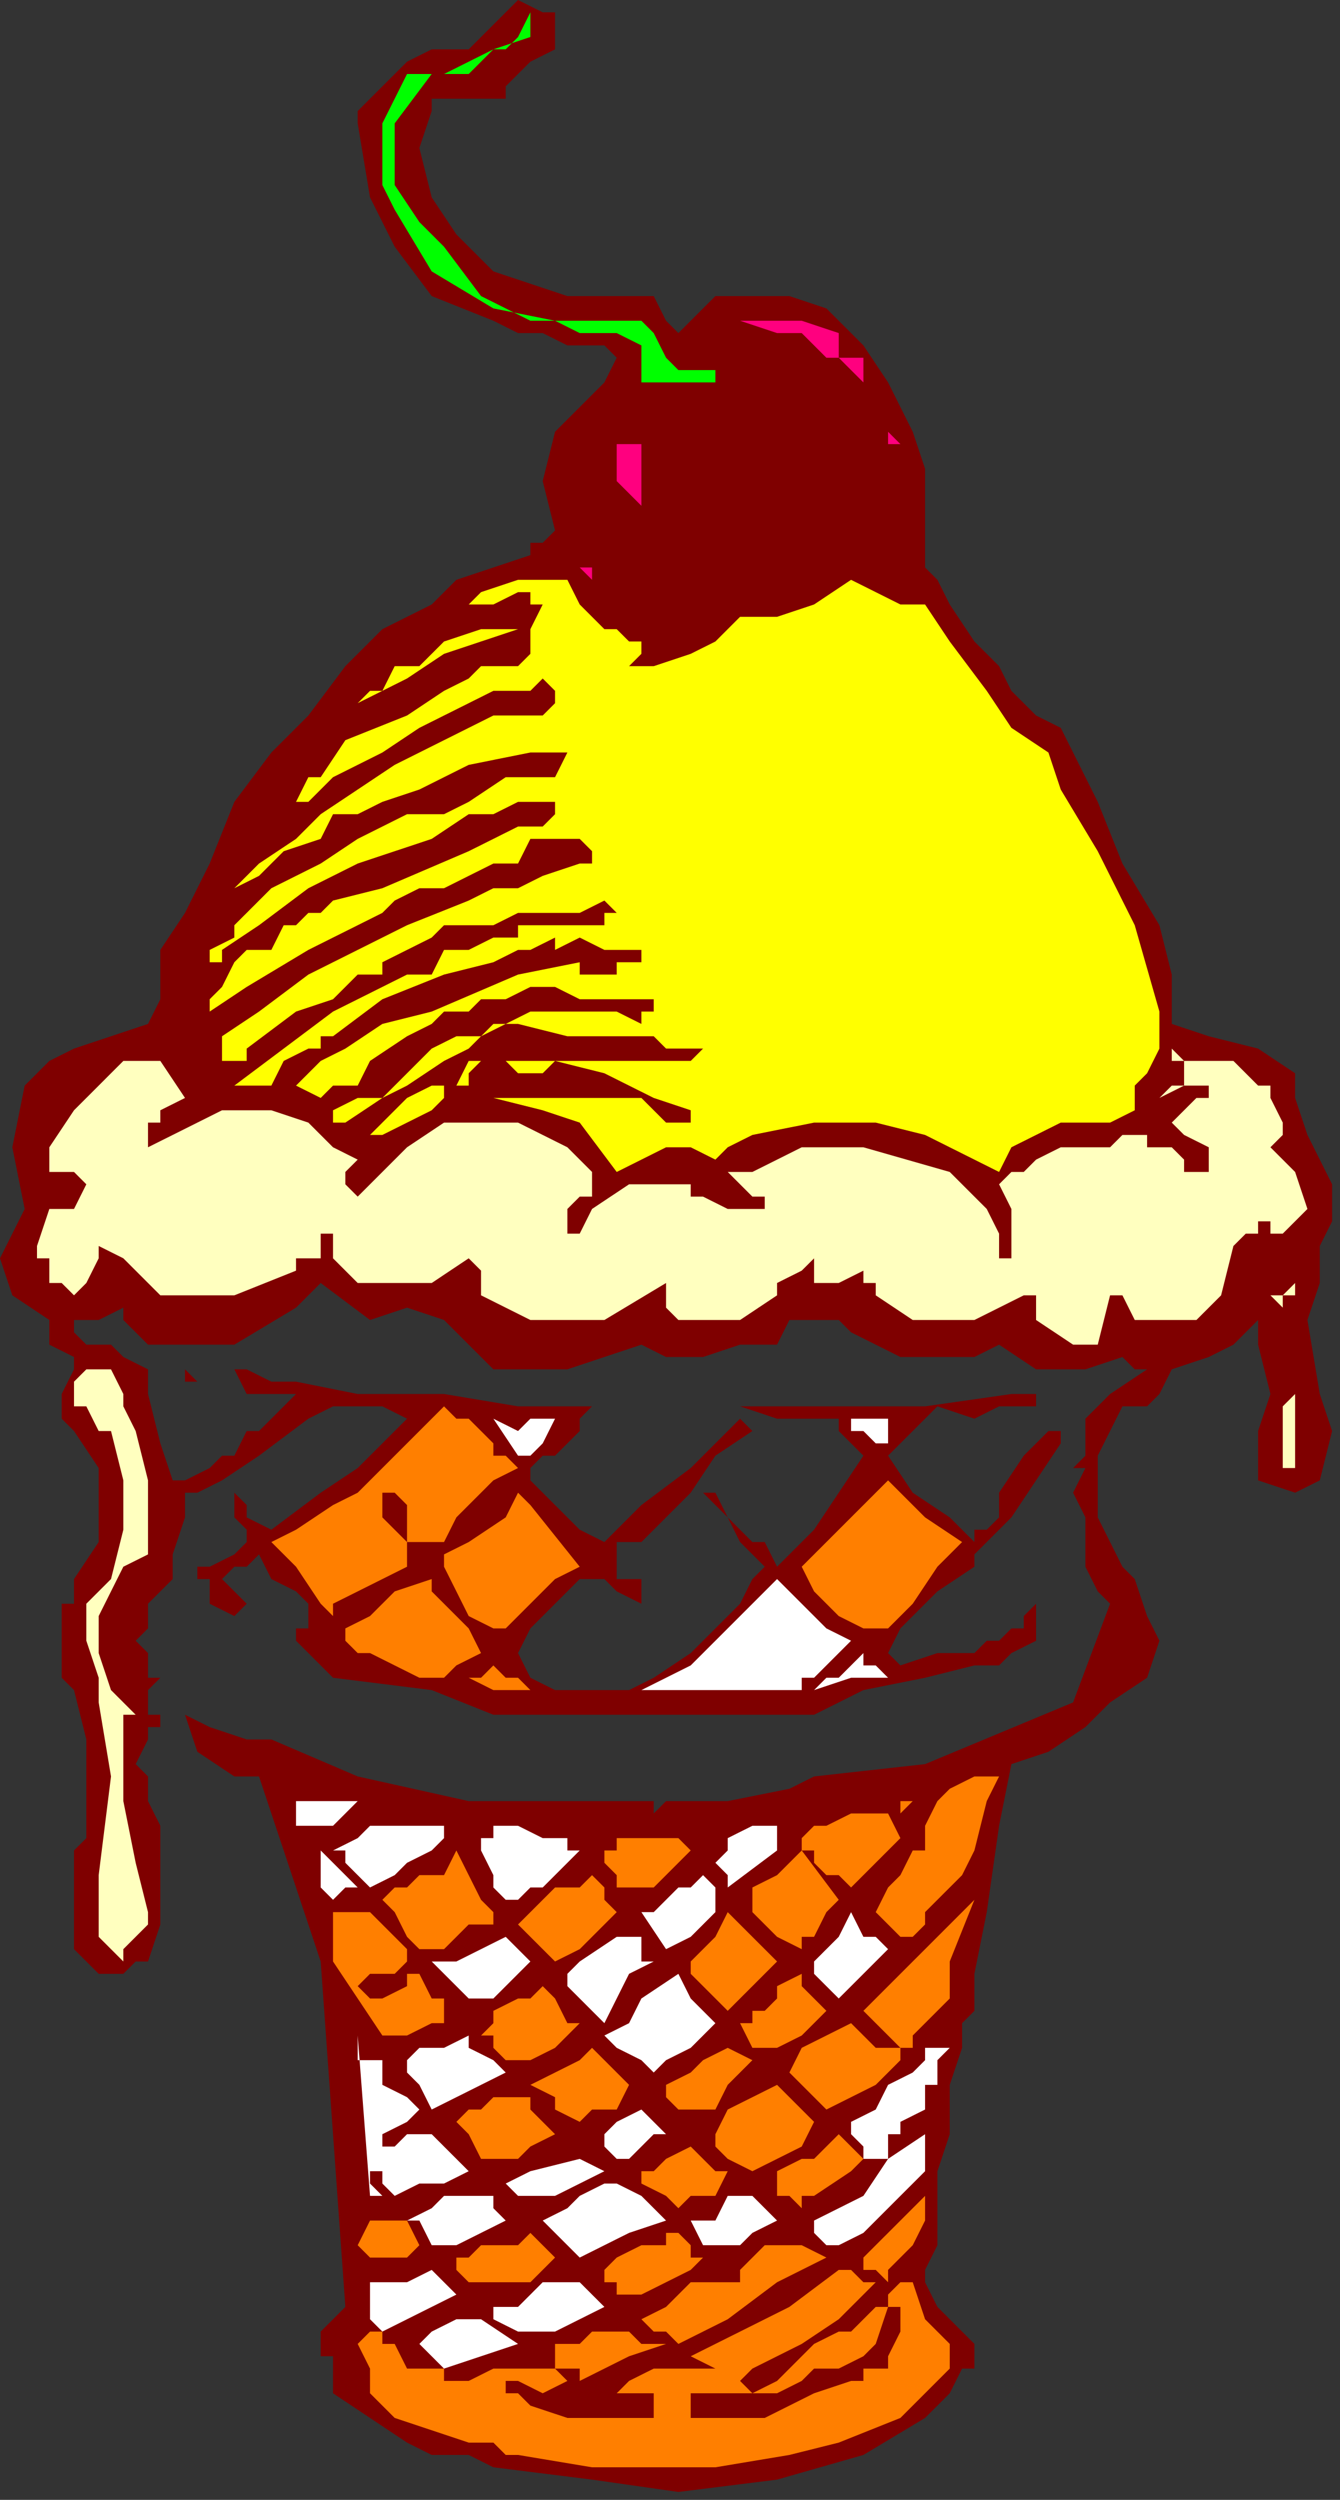 <?xml version="1.0" encoding="UTF-8" standalone="no"?>
<svg
   xmlns:dc="http://purl.org/dc/elements/1.1/"
   xmlns:cc="http://creativecommons.org/ns#"
   xmlns:rdf="http://www.w3.org/1999/02/22-rdf-syntax-ns#"
   xmlns:svg="http://www.w3.org/2000/svg"
   xmlns="http://www.w3.org/2000/svg"
   xmlns:sodipodi="http://sodipodi.sourceforge.net/DTD/sodipodi-0.dtd"
   xmlns:inkscape="http://www.inkscape.org/namespaces/inkscape"
   version="1.0"
   width="28.787mm"
   height="53.679mm"
   id="svg149"
   sodipodi:docname="OBSSG108.WMF">
  <rect width="100%" height="100%" fill="#333333" stroke="none"/>
  <sodipodi:namedview
     pagecolor="#ffffff"
     bordercolor="#666666"
     borderopacity="1"
     objecttolerance="10"
     gridtolerance="10"
     guidetolerance="10"
     inkscape:pageopacity="0"
     inkscape:pageshadow="2"
     inkscape:window-width="640"
     inkscape:window-height="480"
     id="namedview151" />
  <defs
     id="defs3">
    <pattern
       id="WMFhbasepattern"
       patternUnits="userSpaceOnUse"
       width="6"
       height="6"
       x="0"
       y="0" />
  </defs>
  <path
     style="fill:#7f0000;fill-rule:evenodd;fill-opacity:1;stroke:none;"
     d="  M 44.065,1.001   L 45.067,1.001   L 45.067,2.002   L 45.067,3.004   L 45.067,3.004   L 45.067,4.005   L 43.064,5.006   L 42.062,6.007   L 42.062,6.007   L 42.062,6.007   L 42.062,6.007   L 41.061,7.008   L 41.061,8.01   L 41.061,8.01   L 41.061,8.01   L 39.058,8.01   L 37.055,8.01   L 35.052,8.01   L 35.052,8.01   L 35.052,9.011   L 35.052,9.011   L 35.052,9.011   L 35.052,9.011   L 34.05,12.014   L 35.052,16.019   L 37.055,19.023   L 40.059,22.026   L 43.064,23.027   L 43.064,23.027   L 46.068,24.029   L 49.073,24.029   L 53.079,24.029   L 53.079,24.029   L 54.08,26.031   L 54.08,26.031   L 55.081,27.032   L 55.081,27.032   L 58.086,24.029   L 61.09,24.029   L 64.095,24.029   L 67.099,25.03   L 67.099,25.03   L 70.104,28.033   L 72.107,31.037   L 74.11,35.042   L 75.111,38.045   L 75.111,42.05   L 75.111,42.05   L 75.111,45.053   L 75.111,46.055   L 76.113,47.056   L 76.113,47.056   L 77.114,49.058   L 79.117,52.062   L 81.12,54.064   L 81.12,54.064   L 82.121,56.067   L 84.124,58.069   L 86.127,59.07   L 86.127,59.07   L 87.129,61.072   L 89.132,65.077   L 91.135,70.083   L 94.139,75.089   L 95.141,79.094   L 95.141,79.094   L 95.141,81.096   L 95.141,82.097   L 95.141,83.099   L 95.141,83.099   L 98.145,84.1   L 102.151,85.101   L 105.156,87.103   L 105.156,87.103   L 105.156,89.106   L 106.157,92.109   L 107.159,94.112   L 107.159,94.112   L 108.16,96.114   L 108.16,97.115   L 108.16,99.118   L 108.16,99.118   L 107.159,101.12   L 107.159,102.121   L 107.159,104.124   L 107.159,104.124   L 106.157,107.127   L 107.159,113.134   L 108.16,116.138   L 108.16,116.138   L 107.159,120.143   L 105.156,121.144   L 102.151,120.143   L 102.151,120.143   L 102.151,116.138   L 103.153,113.134   L 102.151,109.129   L 102.151,109.129   L 102.151,108.128   L 102.151,108.128   L 102.151,107.127   L 102.151,107.127   L 100.148,109.129   L 98.145,110.131   L 95.141,111.132   L 95.141,111.132   L 94.139,113.134   L 93.138,114.135   L 91.135,114.135   L 91.135,114.135   L 89.132,118.14   L 89.132,123.146   L 91.135,127.151   L 91.135,127.151   L 92.136,128.152   L 93.138,131.156   L 94.139,133.158   L 94.139,133.158   L 93.138,136.162   L 90.133,138.164   L 88.13,140.166   L 85.126,142.169   L 82.121,143.17   L 82.121,143.17   L 81.12,148.176   L 80.119,155.184   L 79.117,160.19   L 79.117,160.19   L 79.117,161.191   L 79.117,163.194   L 78.116,164.195   L 78.116,164.195   L 78.116,166.197   L 77.114,169.201   L 77.114,171.203   L 77.114,171.203   L 77.114,171.203   L 77.114,171.203   L 77.114,172.204   L 77.114,173.206   L 77.114,173.206   L 77.114,173.206   L 76.113,176.209   L 76.113,179.213   L 76.113,182.216   L 76.113,182.216   L 75.111,184.219   L 75.111,185.22   L 76.113,187.222   L 76.113,187.222   L 77.114,188.223   L 79.117,190.226   L 79.117,192.228   L 79.117,192.228   L 78.116,192.228   L 77.114,194.231   L 77.114,194.231   L 77.114,194.231   L 75.111,196.233   L 70.104,199.236   L 63.093,201.239   L 63.093,201.239   L 55.081,202.24   L 48.071,201.239   L 40.059,200.238   L 40.059,200.238   L 38.056,199.236   L 35.052,199.236   L 33.049,198.235   L 33.049,198.235   L 30.044,196.233   L 27.04,194.231   L 27.04,191.227   L 27.04,191.227   L 26.039,191.227   L 26.039,190.226   L 26.039,190.226   L 26.039,190.226   L 26.039,189.225   L 27.04,188.223   L 28.041,187.222   L 28.041,187.222   L 27.04,173.206   L 26.039,159.189   L 21.031,144.171   L 21.031,144.171   L 19.028,144.171   L 16.024,142.169   L 15.022,139.165   L 15.022,139.165   L 17.025,140.166   L 20.03,141.168   L 22.033,141.168   L 22.033,141.168   L 29.043,144.171   L 38.056,146.173   L 47.07,146.173   L 47.07,146.173   L 48.071,146.173   L 51.076,146.173   L 53.079,146.173   L 53.079,146.173   L 53.079,147.175   L 54.08,146.173   L 56.083,146.173   L 56.083,146.173   L 56.083,146.173   L 59.087,146.173   L 64.095,145.172   L 66.098,144.171   L 66.098,144.171   L 75.111,143.17   L 87.129,138.164   L 90.133,130.154   L 90.133,130.154   L 89.132,129.153   L 88.13,127.151   L 88.13,125.149   L 88.13,125.149   L 88.13,123.146   L 87.129,121.144   L 88.13,119.141   L 88.13,119.141   L 87.129,119.141   L 87.129,119.141   L 88.13,118.14   L 88.13,118.14   L 88.13,115.137   L 90.133,113.134   L 93.138,111.132   L 93.138,111.132   L 93.138,111.132   L 92.136,111.132   L 91.135,110.131   L 91.135,110.131   L 88.13,111.132   L 84.124,111.132   L 81.12,109.129   L 81.12,109.129   L 79.117,110.131   L 75.111,110.131   L 73.108,110.131   L 73.108,110.131   L 71.105,109.129   L 69.102,108.128   L 68.101,107.127   L 68.101,107.127   L 66.098,107.127   L 65.096,107.127   L 64.095,107.127   L 64.095,107.127   L 63.093,109.129   L 61.09,109.129   L 60.089,109.129   L 60.089,109.129   L 57.084,110.131   L 54.08,110.131   L 52.077,109.129   L 52.077,109.129   L 46.068,111.132   L 40.059,111.132   L 36.053,107.127   L 36.053,107.127   L 33.049,106.126   L 30.044,107.127   L 26.039,104.124   L 26.039,104.124   L 24.036,106.126   L 19.028,109.129   L 13.019,109.129   L 13.019,109.129   L 12.018,109.129   L 10.015,107.127   L 10.015,106.126   L 10.015,106.126   L 8.012,107.127   L 7.01,107.127   L 6.009,107.127   L 6.009,107.127   L 6.009,108.128   L 7.01,109.129   L 8.012,109.129   L 8.012,109.129   L 9.013,109.129   L 10.015,110.131   L 12.018,111.132   L 12.018,111.132   L 12.018,113.134   L 13.019,117.139   L 14.021,120.143   L 14.021,120.143   L 15.022,120.143   L 15.022,120.143   L 17.025,119.141   L 17.025,119.141   L 18.027,118.14   L 19.028,118.14   L 20.03,116.138   L 20.03,116.138   L 21.031,116.138   L 23.034,114.135   L 24.036,113.134   L 24.036,113.134   L 22.033,113.134   L 20.03,113.134   L 19.028,111.132   L 19.028,111.132   L 20.03,111.132   L 22.033,112.133   L 24.036,112.133   L 24.036,112.133   L 29.043,113.134   L 36.053,113.134   L 42.062,114.135   L 42.062,114.135   L 44.065,114.135   L 46.068,114.135   L 48.071,114.135   L 48.071,114.135   L 47.07,115.137   L 47.07,116.138   L 46.068,117.139   L 46.068,117.139   L 45.067,118.14   L 44.065,118.14   L 43.064,119.141   L 43.064,119.141   L 43.064,120.143   L 45.067,122.145   L 47.07,124.147   L 49.073,125.149   L 49.073,125.149   L 52.077,122.145   L 56.083,119.141   L 60.089,115.137   L 60.089,115.137   L 61.09,116.138   L 58.086,118.14   L 56.083,121.144   L 54.08,123.146   L 54.08,123.146   L 52.077,125.149   L 50.074,125.149   L 50.074,127.151   L 50.074,127.151   L 50.074,128.152   L 52.077,128.152   L 52.077,130.154   L 52.077,130.154   L 50.074,129.153   L 49.073,128.152   L 47.07,128.152   L 47.07,128.152   L 45.067,130.154   L 43.064,132.157   L 42.062,134.159   L 42.062,134.159   L 43.064,136.162   L 45.067,137.163   L 47.07,137.163   L 47.07,137.163   L 49.073,137.163   L 51.076,137.163   L 53.079,136.162   L 56.083,134.159   L 58.086,132.157   L 60.089,130.154   L 61.09,128.152   L 62.092,127.151   L 62.092,127.151   L 60.089,125.149   L 59.087,123.146   L 57.084,121.144   L 57.084,121.144   L 57.084,121.144   L 58.086,121.144   L 59.087,123.146   L 59.087,123.146   L 59.087,123.146   L 61.09,125.149   L 62.092,125.149   L 63.093,127.151   L 63.093,127.151   L 66.098,124.147   L 68.101,121.144   L 70.104,118.14   L 70.104,118.14   L 70.104,118.14   L 68.101,116.138   L 68.101,115.137   L 68.101,115.137   L 65.096,115.137   L 63.093,115.137   L 60.089,114.135   L 60.089,114.135   L 65.096,114.135   L 75.111,114.135   L 82.121,113.134   L 82.121,113.134   L 82.121,113.134   L 83.123,113.134   L 84.124,113.134   L 84.124,113.134   L 84.124,113.134   L 84.124,114.135   L 84.124,114.135   L 84.124,114.135   L 81.12,114.135   L 79.117,115.137   L 76.113,114.135   L 76.113,114.135   L 74.11,116.138   L 73.108,117.139   L 72.107,118.14   L 72.107,118.14   L 74.11,121.144   L 77.114,123.146   L 79.117,125.149   L 79.117,125.149   L 79.117,124.147   L 80.119,124.147   L 81.12,123.146   L 81.12,123.146   L 81.12,121.144   L 83.123,118.14   L 85.126,116.138   L 85.126,116.138   L 86.127,116.138   L 86.127,117.139   L 86.127,117.139   L 86.127,117.139   L 84.124,120.143   L 82.121,123.146   L 80.119,125.149   L 80.119,125.149   L 79.117,126.15   L 79.117,127.151   L 79.117,127.151   L 79.117,127.151   L 76.113,129.153   L 73.108,132.157   L 72.107,134.159   L 72.107,134.159   L 73.108,135.16   L 76.113,134.159   L 79.117,134.159   L 79.117,134.159   L 80.119,133.158   L 81.12,133.158   L 82.121,132.157   L 82.121,132.157   L 83.123,132.157   L 83.123,131.156   L 84.124,130.154   L 84.124,130.154   L 84.124,130.154   L 84.124,132.157   L 84.124,133.158   L 84.124,133.158   L 82.121,134.159   L 81.12,135.16   L 79.117,135.16   L 79.117,135.16   L 75.111,136.162   L 70.104,137.163   L 66.098,139.165   L 66.098,139.165   L 64.095,139.165   L 61.09,139.165   L 59.087,139.165   L 59.087,139.165   L 54.08,139.165   L 45.067,139.165   L 40.059,139.165   L 40.059,139.165   L 35.052,137.163   L 27.04,136.162   L 24.036,133.158   L 24.036,133.158   L 24.036,132.157   L 25.037,132.157   L 25.037,130.154   L 25.037,130.154   L 24.036,129.153   L 22.033,128.152   L 21.031,126.15   L 21.031,126.15   L 20.03,127.151   L 19.028,127.151   L 18.027,128.152   L 18.027,128.152   L 19.028,129.153   L 20.03,130.154   L 20.03,130.154   L 20.03,130.154   L 19.028,131.156   L 19.028,131.156   L 17.025,130.154   L 17.025,130.154   L 17.025,130.154   L 17.025,129.153   L 17.025,128.152   L 16.024,128.152   L 16.024,128.152   L 16.024,127.151   L 17.025,127.151   L 17.025,126.15   L 17.025,126.15   L 17.025,126.15   L 17.025,127.151   L 17.025,127.151   L 17.025,127.151   L 19.028,126.15   L 20.03,125.149   L 20.03,124.147   L 20.03,124.147   L 19.028,123.146   L 19.028,121.144   L 19.028,120.143   L 19.028,120.143   L 19.028,120.143   L 19.028,121.144   L 19.028,121.144   L 19.028,121.144   L 19.028,121.144   L 20.03,122.145   L 20.03,123.146   L 22.033,124.147   L 22.033,124.147   L 26.039,121.144   L 29.043,119.141   L 33.049,115.137   L 33.049,115.137   L 31.046,114.135   L 29.043,114.135   L 27.04,114.135   L 27.04,114.135   L 25.037,115.137   L 21.031,118.14   L 18.027,120.143   L 16.024,121.144   L 16.024,121.144   L 15.022,121.144   L 15.022,123.146   L 14.021,126.15   L 14.021,128.152   L 14.021,128.152   L 13.019,129.153   L 12.018,130.154   L 12.018,130.154   L 12.018,130.154   L 12.018,132.157   L 11.016,133.158   L 12.018,134.159   L 12.018,134.159   L 12.018,136.162   L 13.019,136.162   L 12.018,137.163   L 12.018,137.163   L 12.018,138.164   L 12.018,139.165   L 13.019,139.165   L 13.019,139.165   L 13.019,140.166   L 12.018,140.166   L 12.018,141.168   L 11.016,143.17   L 11.016,143.17   L 12.018,144.171   L 12.018,146.173   L 13.019,148.176   L 13.019,148.176   L 13.019,152.181   L 13.019,156.185   L 12.018,159.189   L 12.018,159.189   L 11.016,159.189   L 10.015,160.19   L 9.013,160.19   L 9.013,160.19   L 8.012,160.19   L 7.01,159.189   L 7.01,159.189   L 7.01,159.189   L 6.009,158.188   L 6.009,157.187   L 6.009,155.184   L 6.009,155.184   L 6.009,155.184   L 6.009,154.183   L 6.009,153.182   L 6.009,153.182   L 6.009,152.181   L 6.009,150.178   L 7.01,149.177   L 7.01,149.177   L 7.01,145.172   L 7.01,141.168   L 6.009,137.163   L 6.009,137.163   L 5.007,136.162   L 5.007,134.159   L 5.007,132.157   L 5.007,132.157   L 5.007,132.157   L 5.007,130.154   L 6.009,130.154   L 6.009,130.154   L 6.009,128.152   L 8.012,125.149   L 8.012,123.146   L 8.012,123.146   L 8.012,121.144   L 8.012,119.141   L 6.009,116.138   L 6.009,116.138   L 5.007,115.137   L 5.007,113.134   L 6.009,111.132   L 6.009,111.132   L 6.009,110.131   L 4.006,109.129   L 4.006,107.127   L 4.006,107.127   L 1.001,105.125   L 0,102.121   L 2.003,98.116   L 2.003,98.116   L 1.001,93.11   L 2.003,88.105   L 4.006,86.102   L 4.006,86.102   L 6.009,85.101   L 9.013,84.1   L 12.018,83.099   L 12.018,83.099   L 13.019,81.096   L 13.019,79.094   L 13.019,77.091   L 13.019,77.091   L 15.022,74.088   L 17.025,70.083   L 19.028,65.077   L 22.033,61.072   L 25.037,58.069   L 28.041,54.064   L 31.046,51.061   L 35.052,49.058   L 35.052,49.058   L 37.055,47.056   L 40.059,46.055   L 43.064,45.053   L 43.064,45.053   L 43.064,44.052   L 43.064,44.052   L 44.065,44.052   L 45.067,43.051   L 45.067,43.051   L 44.065,39.046   L 45.067,35.042   L 49.073,31.037   L 49.073,31.037   L 49.073,32.038   L 49.073,31.037   L 50.074,31.037   L 50.074,31.037   L 49.073,31.037   L 50.074,29.034   L 50.074,29.034   L 50.074,29.034   L 49.073,28.033   L 47.07,28.033   L 46.068,28.033   L 46.068,28.033   L 44.065,27.032   L 42.062,27.032   L 40.059,26.031   L 40.059,26.031   L 35.052,24.029   L 32.047,20.024   L 30.044,16.019   L 29.043,10.012   L 29.043,10.012   L 29.043,9.011   L 30.044,8.01   L 31.046,7.008   L 31.046,7.008   L 33.049,5.006   L 35.052,4.005   L 38.056,4.005   L 38.056,4.005   L 40.059,2.002   L 42.062,0   L 44.065,1.001  z "
     id="path5" />
  <path
     style="fill:#00ff00;fill-rule:evenodd;fill-opacity:1;stroke:none;"
     d="  M 43.064,3.004   L 40.059,4.005   L 38.056,6.007   L 35.052,6.007   L 35.052,6.007   L 32.047,10.012   L 32.047,15.018   L 34.05,18.021   L 34.05,18.021   L 35.052,19.023   L 36.053,20.024   L 36.053,20.024   L 36.053,20.024   L 39.058,24.029   L 43.064,26.031   L 48.071,26.031   L 48.071,26.031   L 49.073,26.031   L 50.074,26.031   L 52.077,26.031   L 52.077,26.031   L 53.079,27.032   L 54.08,29.034   L 55.081,30.036   L 55.081,30.036   L 56.083,30.036   L 56.083,30.036   L 58.086,30.036   L 58.086,30.036   L 58.086,31.037   L 58.086,31.037   L 59.087,31.037   L 59.087,31.037   L 58.086,31.037   L 58.086,31.037   L 57.084,31.037   L 57.084,31.037   L 56.083,31.037   L 53.079,31.037   L 52.077,31.037   L 52.077,31.037   L 52.077,28.033   L 50.074,27.032   L 47.07,27.032   L 45.067,26.031   L 45.067,26.031   L 40.059,25.03   L 35.052,22.026   L 32.047,17.02   L 32.047,17.02   L 31.046,15.018   L 31.046,12.014   L 31.046,10.012   L 31.046,10.012   L 32.047,8.01   L 33.049,6.007   L 35.052,6.007   L 35.052,6.007   L 36.053,6.007   L 38.056,5.006   L 40.059,4.005   L 40.059,4.005   L 41.061,4.005   L 42.062,3.004   L 43.064,1.001   L 43.064,1.001   L 43.064,3.004  z "
     id="path7" />
  <path
     style="fill:#ff007f;fill-rule:evenodd;fill-opacity:1;stroke:none;"
     d="  M 68.101,27.032   L 68.101,29.034   L 70.104,29.034   L 70.104,31.037   L 70.104,31.037   L 69.102,30.036   L 68.101,29.034   L 67.099,29.034   L 67.099,29.034   L 65.096,27.032   L 63.093,27.032   L 60.089,26.031   L 60.089,26.031   L 61.09,26.031   L 63.093,26.031   L 65.096,26.031   L 65.096,26.031   L 68.101,27.032  z "
     id="path9" />
  <path
     style="fill:#ff007f;fill-rule:evenodd;fill-opacity:1;stroke:none;"
     d="  M 73.108,36.043   L 72.107,36.043   L 72.107,35.042   L 72.107,33.039   L 72.107,33.039   L 72.107,35.042   L 72.107,35.042   L 73.108,36.043  z "
     id="path11" />
  <path
     style="fill:#ff007f;fill-rule:evenodd;fill-opacity:1;stroke:none;"
     d="  M 52.077,40.048   L 52.077,41.049   L 52.077,42.05   L 52.077,42.05   L 52.077,42.05   L 52.077,41.049   L 51.076,40.048   L 51.076,40.048   L 51.076,40.048   L 50.074,39.046   L 50.074,38.045   L 50.074,36.043   L 50.074,36.043   L 52.077,36.043   L 52.077,38.045   L 52.077,40.048  z "
     id="path13" />
  <path
     style="fill:#ff007f;fill-rule:evenodd;fill-opacity:1;stroke:none;"
     d="  M 48.071,45.053   L 48.071,45.053   L 47.07,45.053   L 47.07,45.053   L 47.07,45.053   L 47.07,45.053   L 47.07,45.053   L 47.07,45.053   L 48.071,45.053  z "
     id="path15" />
  <path
     style="fill:#ff007f;fill-rule:evenodd;fill-opacity:1;stroke:none;"
     d="  M 48.071,47.056   L 47.07,46.055   L 48.071,46.055   L 48.071,47.056  z "
     id="path17" />
  <path
     style="fill:#ffff00;fill-rule:evenodd;fill-opacity:1;stroke:none;"
     d="  M 49.073,51.061   L 50.074,51.061   L 51.076,52.062   L 53.079,52.062   L 53.079,52.062   L 52.077,52.062   L 52.077,53.063   L 51.076,54.064   L 51.076,54.064   L 53.079,54.064   L 56.083,53.063   L 58.086,52.062   L 60.089,50.059   L 60.089,50.059   L 63.093,50.059   L 66.098,49.058   L 69.102,47.056   L 73.108,49.058   L 73.108,49.058   L 73.108,49.058   L 74.11,49.058   L 75.111,49.058   L 75.111,49.058   L 77.114,52.062   L 80.119,56.067   L 82.121,59.07   L 85.126,61.072   L 85.126,61.072   L 86.127,64.076   L 89.132,69.082   L 92.136,75.089   L 94.139,82.097   L 94.139,82.097   L 94.139,85.101   L 93.138,87.103   L 92.136,88.105   L 92.136,88.105   L 92.136,90.107   L 90.133,91.108   L 89.132,91.108   L 89.132,91.108   L 86.127,91.108   L 82.121,93.11   L 81.12,95.113   L 81.12,95.113   L 75.111,92.109   L 71.105,91.108   L 66.098,91.108   L 61.09,92.109   L 61.09,92.109   L 59.087,93.11   L 58.086,94.112   L 56.083,93.11   L 56.083,93.11   L 54.08,93.11   L 52.077,94.112   L 50.074,95.113   L 50.074,95.113   L 47.07,91.108   L 44.065,90.107   L 40.059,89.106   L 40.059,89.106   L 42.062,89.106   L 44.065,89.106   L 46.068,89.106   L 46.068,89.106   L 48.071,89.106   L 50.074,89.106   L 52.077,89.106   L 52.077,89.106   L 53.079,90.107   L 54.08,91.108   L 56.083,91.108   L 56.083,91.108   L 56.083,91.108   L 56.083,91.108   L 56.083,90.107   L 56.083,90.107   L 53.079,89.106   L 49.073,87.103   L 45.067,86.102   L 45.067,86.102   L 44.065,87.103   L 43.064,87.103   L 42.062,87.103   L 42.062,87.103   L 41.061,86.102   L 40.059,86.102   L 40.059,86.102   L 39.058,86.102   L 39.058,86.102   L 38.056,87.103   L 38.056,88.105   L 38.056,88.105   L 38.056,88.105   L 37.055,88.105   L 36.053,88.105   L 36.053,89.106   L 36.053,89.106   L 35.052,90.107   L 33.049,91.108   L 31.046,92.109   L 31.046,92.109   L 30.044,92.109   L 31.046,91.108   L 33.049,89.106   L 35.052,88.105   L 35.052,88.105   L 36.053,88.105   L 37.055,88.105   L 38.056,86.102   L 38.056,86.102   L 39.058,86.102   L 39.058,86.102   L 40.059,86.102   L 40.059,86.102   L 40.059,86.102   L 41.061,86.102   L 42.062,86.102   L 42.062,86.102   L 44.065,86.102   L 47.07,86.102   L 49.073,86.102   L 49.073,86.102   L 50.074,86.102   L 50.074,86.102   L 50.074,86.102   L 50.074,86.102   L 52.077,86.102   L 53.079,86.102   L 54.08,86.102   L 54.08,86.102   L 55.081,86.102   L 56.083,86.102   L 57.084,85.101   L 57.084,85.101   L 56.083,85.101   L 54.08,85.101   L 53.079,84.1   L 53.079,84.1   L 49.073,84.1   L 46.068,84.1   L 42.062,83.099   L 42.062,83.099   L 40.059,83.099   L 38.056,85.101   L 36.053,86.102   L 36.053,86.102   L 33.049,88.105   L 31.046,89.106   L 28.041,91.108   L 28.041,91.108   L 27.04,91.108   L 27.04,91.108   L 27.04,90.107   L 27.04,90.107   L 29.043,89.106   L 31.046,89.106   L 32.047,88.105   L 32.047,88.105   L 35.052,85.101   L 37.055,84.1   L 39.058,84.1   L 43.064,82.097   L 43.064,82.097   L 43.064,82.097   L 44.065,82.097   L 45.067,82.097   L 47.07,82.097   L 47.07,82.097   L 47.07,82.097   L 47.07,82.097   L 48.071,82.097   L 48.071,82.097   L 49.073,82.097   L 50.074,82.097   L 52.077,83.099   L 52.077,83.099   L 52.077,82.097   L 53.079,82.097   L 53.079,81.096   L 53.079,81.096   L 50.074,81.096   L 47.07,81.096   L 45.067,80.095   L 45.067,80.095   L 43.064,80.095   L 41.061,81.096   L 39.058,81.096   L 39.058,81.096   L 38.056,82.097   L 36.053,82.097   L 35.052,83.099   L 35.052,83.099   L 33.049,84.1   L 30.044,86.102   L 29.043,88.105   L 29.043,88.105   L 27.04,88.105   L 26.039,89.106   L 24.036,88.105   L 24.036,88.105   L 26.039,86.102   L 28.041,85.101   L 31.046,83.099   L 31.046,83.099   L 35.052,82.097   L 42.062,79.094   L 47.07,78.093   L 47.07,78.093   L 47.07,79.094   L 48.071,79.094   L 49.073,79.094   L 49.073,79.094   L 49.073,79.094   L 50.074,79.094   L 50.074,78.093   L 50.074,78.093   L 52.077,78.093   L 52.077,78.093   L 52.077,77.091   L 52.077,77.091   L 52.077,77.091   L 50.074,77.091   L 49.073,77.091   L 47.07,76.09   L 47.07,76.09   L 45.067,77.091   L 45.067,76.09   L 43.064,77.091   L 42.062,77.091   L 40.059,78.093   L 40.059,78.093   L 36.053,79.094   L 31.046,81.096   L 27.04,84.1   L 27.04,84.1   L 26.039,84.1   L 26.039,84.1   L 26.039,84.1   L 26.039,84.1   L 26.039,85.101   L 25.037,85.101   L 25.037,85.101   L 25.037,85.101   L 23.034,86.102   L 22.033,88.105   L 19.028,88.105   L 19.028,88.105   L 23.034,85.101   L 27.04,82.097   L 31.046,80.095   L 31.046,80.095   L 33.049,79.094   L 35.052,79.094   L 36.053,77.091   L 36.053,77.091   L 37.055,77.091   L 38.056,77.091   L 40.059,76.09   L 40.059,76.09   L 41.061,76.09   L 42.062,76.09   L 42.062,75.089   L 42.062,75.089   L 44.065,75.089   L 46.068,75.089   L 48.071,75.089   L 48.071,75.089   L 49.073,75.089   L 49.073,74.088   L 50.074,74.088   L 50.074,74.088   L 49.073,73.087   L 47.07,74.088   L 43.064,74.088   L 42.062,74.088   L 42.062,74.088   L 40.059,75.089   L 38.056,75.089   L 36.053,75.089   L 36.053,75.089   L 35.052,76.09   L 33.049,77.091   L 33.049,77.091   L 33.049,77.091   L 31.046,78.093   L 31.046,79.094   L 29.043,79.094   L 29.043,79.094   L 27.04,81.096   L 24.036,82.097   L 20.03,85.101   L 20.03,85.101   L 20.03,86.102   L 19.028,86.102   L 19.028,86.102   L 19.028,86.102   L 19.028,86.102   L 18.027,86.102   L 18.027,86.102   L 18.027,86.102   L 18.027,84.1   L 21.031,82.097   L 25.037,79.094   L 29.043,77.091   L 33.049,75.089   L 38.056,73.087   L 38.056,73.087   L 38.056,73.087   L 40.059,72.086   L 40.059,72.086   L 40.059,72.086   L 42.062,72.086   L 44.065,71.084   L 47.07,70.083   L 47.07,70.083   L 47.07,70.083   L 48.071,70.083   L 48.071,69.082   L 48.071,69.082   L 47.07,68.081   L 45.067,68.081   L 43.064,68.081   L 43.064,68.081   L 42.062,70.083   L 40.059,70.083   L 38.056,71.084   L 38.056,71.084   L 36.053,72.086   L 35.052,72.086   L 34.05,72.086   L 34.05,72.086   L 32.047,73.087   L 31.046,74.088   L 29.043,75.089   L 29.043,75.089   L 25.037,77.091   L 20.03,80.095   L 17.025,82.097   L 17.025,82.097   L 17.025,81.096   L 18.027,80.095   L 19.028,78.093   L 19.028,78.093   L 20.03,77.091   L 22.033,77.091   L 23.034,75.089   L 23.034,75.089   L 24.036,75.089   L 24.036,75.089   L 25.037,74.088   L 25.037,74.088   L 26.039,74.088   L 26.039,74.088   L 27.04,73.087   L 27.04,73.087   L 31.046,72.086   L 38.056,69.082   L 42.062,67.08   L 42.062,67.08   L 43.064,67.08   L 44.065,67.08   L 45.067,66.078   L 45.067,66.078   L 45.067,65.077   L 43.064,65.077   L 42.062,65.077   L 42.062,65.077   L 40.059,66.078   L 39.058,66.078   L 38.056,66.078   L 38.056,66.078   L 35.052,68.081   L 32.047,69.082   L 29.043,70.083   L 29.043,70.083   L 25.037,72.086   L 21.031,75.089   L 18.027,77.091   L 18.027,77.091   L 18.027,78.093   L 17.025,78.093   L 17.025,78.093   L 17.025,78.093   L 17.025,77.091   L 19.028,76.09   L 19.028,75.089   L 19.028,75.089   L 22.033,72.086   L 26.039,70.083   L 29.043,68.081   L 33.049,66.078   L 33.049,66.078   L 36.053,66.078   L 38.056,65.077   L 41.061,63.075   L 41.061,63.075   L 43.064,63.075   L 45.067,63.075   L 46.068,61.072   L 46.068,61.072   L 43.064,61.072   L 38.056,62.074   L 34.05,64.076   L 31.046,65.077   L 31.046,65.077   L 29.043,66.078   L 27.04,66.078   L 26.039,68.081   L 26.039,68.081   L 23.034,69.082   L 21.031,71.084   L 19.028,72.086   L 19.028,72.086   L 21.031,70.083   L 24.036,68.081   L 26.039,66.078   L 26.039,66.078   L 29.043,64.076   L 32.047,62.074   L 36.053,60.071   L 40.059,58.069   L 43.064,58.069   L 43.064,58.069   L 43.064,58.069   L 44.065,58.069   L 45.067,57.068   L 45.067,57.068   L 45.067,56.067   L 45.067,56.067   L 44.065,55.065   L 44.065,55.065   L 43.064,56.067   L 41.061,56.067   L 40.059,56.067   L 40.059,56.067   L 38.056,57.068   L 36.053,58.069   L 34.05,59.07   L 34.05,59.07   L 31.046,61.072   L 27.04,63.075   L 25.037,65.077   L 25.037,65.077   L 24.036,65.077   L 24.036,65.077   L 23.034,66.078   L 23.034,66.078   L 24.036,65.077   L 25.037,63.075   L 26.039,63.075   L 26.039,63.075   L 28.041,60.071   L 33.049,58.069   L 36.053,56.067   L 36.053,56.067   L 38.056,55.065   L 39.058,54.064   L 40.059,54.064   L 40.059,54.064   L 41.061,54.064   L 42.062,54.064   L 42.062,54.064   L 42.062,54.064   L 42.062,54.064   L 43.064,53.063   L 43.064,52.062   L 43.064,52.062   L 43.064,51.061   L 42.062,51.061   L 39.058,52.062   L 36.053,53.063   L 33.049,55.065   L 31.046,56.067   L 29.043,57.068   L 29.043,57.068   L 29.043,57.068   L 30.044,56.067   L 31.046,56.067   L 32.047,54.064   L 32.047,54.064   L 34.05,54.064   L 36.053,52.062   L 39.058,51.061   L 39.058,51.061   L 41.061,51.061   L 43.064,51.061   L 44.065,49.058   L 44.065,49.058   L 43.064,49.058   L 43.064,48.057   L 42.062,48.057   L 42.062,48.057   L 40.059,49.058   L 39.058,49.058   L 38.056,49.058   L 38.056,49.058   L 39.058,48.057   L 42.062,47.056   L 45.067,47.056   L 45.067,47.056   L 45.067,47.056   L 45.067,47.056   L 46.068,47.056   L 46.068,47.056   L 47.07,49.058   L 48.071,50.059   L 49.073,51.061  z "
     id="path19" />
  <path
     style="fill:#ffffff;fill-rule:evenodd;fill-opacity:1;stroke:none;"
     d="  M 28.041,58.069   L 29.043,58.069   L 29.043,58.069   L 28.041,58.069  z "
     id="path21" />
  <path
     style="fill:#ffffbf;fill-rule:evenodd;fill-opacity:1;stroke:none;"
     d="  M 15.022,89.106   L 15.022,89.106   L 15.022,89.106   L 13.019,90.107   L 13.019,91.108   L 13.019,91.108   L 12.018,91.108   L 12.018,92.109   L 12.018,93.11   L 12.018,93.11   L 14.021,92.109   L 16.024,91.108   L 18.027,90.107   L 18.027,90.107   L 22.033,90.107   L 25.037,91.108   L 27.04,93.11   L 29.043,94.112   L 29.043,94.112   L 28.041,95.113   L 28.041,95.113   L 28.041,96.114   L 28.041,96.114   L 29.043,97.115   L 29.043,97.115   L 30.044,96.114   L 30.044,96.114   L 33.049,93.11   L 36.053,91.108   L 42.062,91.108   L 42.062,91.108   L 44.065,92.109   L 46.068,93.11   L 48.071,95.113   L 48.071,95.113   L 48.071,97.115   L 47.07,97.115   L 47.07,97.115   L 47.07,97.115   L 46.068,98.116   L 46.068,100.119   L 47.07,100.119   L 47.07,100.119   L 48.071,98.116   L 51.076,96.114   L 56.083,96.114   L 56.083,96.114   L 56.083,97.115   L 56.083,97.115   L 57.084,97.115   L 57.084,97.115   L 59.087,98.116   L 61.09,98.116   L 62.092,98.116   L 62.092,98.116   L 62.092,98.116   L 62.092,98.116   L 62.092,97.115   L 62.092,97.115   L 61.09,97.115   L 60.089,96.114   L 59.087,95.113   L 59.087,95.113   L 61.09,95.113   L 63.093,94.112   L 65.096,93.11   L 65.096,93.11   L 70.104,93.11   L 77.114,95.113   L 80.119,98.116   L 80.119,98.116   L 81.12,100.119   L 81.12,100.119   L 81.12,102.121   L 81.12,102.121   L 81.12,102.121   L 82.121,102.121   L 82.121,101.12   L 82.121,101.12   L 82.121,100.119   L 82.121,98.116   L 81.12,96.114   L 81.12,96.114   L 82.121,95.113   L 83.123,95.113   L 84.124,94.112   L 84.124,94.112   L 86.127,93.11   L 87.129,93.11   L 89.132,93.11   L 89.132,93.11   L 89.132,93.11   L 89.132,93.11   L 90.133,93.11   L 90.133,93.11   L 91.135,92.109   L 91.135,92.109   L 93.138,92.109   L 93.138,92.109   L 93.138,93.11   L 95.141,93.11   L 95.141,93.11   L 95.141,93.11   L 96.142,94.112   L 96.142,95.113   L 98.145,95.113   L 98.145,95.113   L 98.145,95.113   L 98.145,93.11   L 98.145,93.11   L 98.145,93.11   L 96.142,92.109   L 95.141,91.108   L 95.141,91.108   L 95.141,91.108   L 96.142,90.107   L 97.144,89.106   L 98.145,89.106   L 98.145,89.106   L 98.145,88.105   L 96.142,88.105   L 94.139,89.106   L 94.139,89.106   L 94.139,89.106   L 94.139,89.106   L 95.141,88.105   L 96.142,88.105   L 96.142,86.102   L 96.142,86.102   L 95.141,86.102   L 95.141,85.101   L 96.142,86.102   L 98.145,86.102   L 100.148,86.102   L 100.148,86.102   L 101.15,87.103   L 102.151,88.105   L 103.153,88.105   L 103.153,88.105   L 103.153,89.106   L 104.154,91.108   L 104.154,92.109   L 104.154,92.109   L 103.153,93.11   L 105.156,95.113   L 106.157,98.116   L 104.154,100.119   L 104.154,100.119   L 103.153,100.119   L 103.153,99.118   L 102.151,99.118   L 102.151,99.118   L 102.151,100.119   L 101.15,100.119   L 100.148,101.12   L 100.148,101.12   L 99.147,105.125   L 97.144,107.127   L 93.138,107.127   L 93.138,107.127   L 92.136,107.127   L 91.135,105.125   L 90.133,105.125   L 90.133,105.125   L 89.132,109.129   L 87.129,109.129   L 84.124,107.127   L 84.124,107.127   L 84.124,106.126   L 84.124,105.125   L 83.123,105.125   L 83.123,105.125   L 79.117,107.127   L 74.11,107.127   L 71.105,105.125   L 71.105,105.125   L 71.105,104.124   L 70.104,104.124   L 70.104,103.122   L 70.104,103.122   L 68.101,104.124   L 68.101,104.124   L 66.098,104.124   L 66.098,104.124   L 66.098,104.124   L 66.098,103.122   L 66.098,102.121   L 66.098,102.121   L 65.096,103.122   L 63.093,104.124   L 63.093,105.125   L 63.093,105.125   L 60.089,107.127   L 57.084,107.127   L 55.081,107.127   L 55.081,107.127   L 55.081,107.127   L 54.08,106.126   L 54.08,106.126   L 54.08,106.126   L 54.08,104.124   L 49.073,107.127   L 43.064,107.127   L 39.058,105.125   L 39.058,105.125   L 38.056,105.125   L 39.058,105.125   L 39.058,104.124   L 39.058,103.122   L 38.056,102.121   L 38.056,102.121   L 35.052,104.124   L 32.047,104.124   L 29.043,104.124   L 29.043,104.124   L 28.041,103.122   L 27.04,102.121   L 27.04,101.12   L 27.04,101.12   L 27.04,100.119   L 26.039,100.119   L 26.039,101.12   L 26.039,102.121   L 26.039,102.121   L 25.037,102.121   L 24.036,102.121   L 24.036,103.122   L 24.036,103.122   L 19.028,105.125   L 13.019,105.125   L 10.015,102.121   L 10.015,102.121   L 8.012,101.12   L 8.012,102.121   L 7.01,104.124   L 6.009,105.125   L 6.009,105.125   L 5.007,104.124   L 4.006,104.124   L 4.006,102.121   L 4.006,102.121   L 3.004,102.121   L 3.004,102.121   L 3.004,101.12   L 3.004,101.12   L 4.006,98.116   L 6.009,98.116   L 7.01,96.114   L 7.01,96.114   L 6.009,95.113   L 5.007,95.113   L 4.006,95.113   L 4.006,95.113   L 4.006,93.11   L 6.009,90.107   L 8.012,88.105   L 8.012,88.105   L 9.013,87.103   L 10.015,86.102   L 12.018,86.102   L 12.018,86.102   L 13.019,86.102   L 15.022,89.106  z "
     id="path23" />
  <path
     style="fill:#ffffbf;fill-rule:evenodd;fill-opacity:1;stroke:none;"
     d="  M 105.156,104.124   L 105.156,105.125   L 104.154,105.125   L 104.154,105.125   L 104.154,105.125   L 104.154,107.127   L 104.154,107.127   L 104.154,106.126   L 103.153,105.125   L 103.153,105.125   L 103.153,105.125   L 104.154,105.125   L 105.156,104.124  z "
     id="path25" />
  <path
     style="fill:#ffffbf;fill-rule:evenodd;fill-opacity:1;stroke:none;"
     d="  M 9.013,111.132   L 10.015,113.134   L 10.015,114.135   L 11.016,116.138   L 11.016,116.138   L 11.016,116.138   L 12.018,120.143   L 12.018,123.146   L 12.018,126.15   L 12.018,126.15   L 10.015,127.151   L 9.013,129.153   L 8.012,131.156   L 8.012,131.156   L 8.012,134.159   L 9.013,137.163   L 11.016,139.165   L 11.016,139.165   L 10.015,139.165   L 10.015,140.166   L 10.015,141.168   L 10.015,141.168   L 10.015,146.173   L 11.016,151.179   L 12.018,155.184   L 12.018,155.184   L 12.018,156.185   L 11.016,157.187   L 11.016,157.187   L 11.016,157.187   L 11.016,157.187   L 11.016,157.187   L 10.015,158.188   L 10.015,159.189   L 9.013,158.188   L 9.013,158.188   L 8.012,157.187   L 8.012,156.185   L 8.012,155.184   L 8.012,155.184   L 8.012,152.181   L 9.013,144.171   L 8.012,138.164   L 8.012,138.164   L 8.012,137.163   L 8.012,137.163   L 8.012,136.162   L 8.012,136.162   L 7.01,133.158   L 7.01,130.154   L 9.013,128.152   L 9.013,128.152   L 10.015,124.147   L 10.015,120.143   L 9.013,116.138   L 9.013,116.138   L 8.012,116.138   L 7.01,114.135   L 6.009,114.135   L 6.009,114.135   L 6.009,113.134   L 6.009,112.133   L 7.01,111.132   L 7.01,111.132   L 9.013,111.132  z "
     id="path27" />
  <path
     style="fill:#7f0000;fill-rule:evenodd;fill-opacity:1;stroke:none;"
     d="  M 17.025,112.133   L 16.024,112.133   L 15.022,112.133   L 15.022,111.132   L 15.022,111.132   L 15.022,111.132   L 16.024,112.133   L 17.025,112.133  z "
     id="path29" />
  <path
     style="fill:#ffffbf;fill-rule:evenodd;fill-opacity:1;stroke:none;"
     d="  M 104.154,119.141   L 104.154,117.139   L 104.154,116.138   L 104.154,114.135   L 104.154,114.135   L 105.156,113.134   L 105.156,113.134   L 105.156,112.133   L 105.156,112.133   L 105.156,115.137   L 105.156,119.141   L 104.154,119.141  z "
     id="path31" />
  <path
     style="fill:#ff7f00;fill-rule:evenodd;fill-opacity:1;stroke:none;"
     d="  M 40.059,117.139   L 40.059,118.14   L 41.061,118.14   L 42.062,119.141   L 42.062,119.141   L 40.059,120.143   L 39.058,121.144   L 38.056,122.145   L 38.056,122.145   L 37.055,123.146   L 36.053,125.149   L 35.052,125.149   L 35.052,125.149   L 33.049,125.149   L 33.049,123.146   L 33.049,122.145   L 33.049,122.145   L 32.047,121.144   L 31.046,121.144   L 31.046,121.144   L 31.046,121.144   L 31.046,123.146   L 33.049,125.149   L 33.049,127.151   L 33.049,127.151   L 31.046,128.152   L 29.043,129.153   L 27.04,130.154   L 27.04,130.154   L 27.04,131.156   L 27.04,131.156   L 27.04,131.156   L 27.04,131.156   L 26.039,130.154   L 24.036,127.151   L 22.033,125.149   L 22.033,125.149   L 24.036,124.147   L 27.04,122.145   L 29.043,121.144   L 29.043,121.144   L 31.046,119.141   L 33.049,117.139   L 36.053,114.135   L 36.053,114.135   L 37.055,115.137   L 38.056,115.137   L 40.059,117.139  z "
     id="path33" />
  <path
     style="fill:#ffffff;fill-rule:evenodd;fill-opacity:1;stroke:none;"
     d="  M 45.067,115.137   L 44.065,117.139   L 43.064,118.14   L 42.062,118.14   L 42.062,118.14   L 40.059,115.137   L 42.062,116.138   L 43.064,115.137   L 45.067,115.137  z "
     id="path35" />
  <path
     style="fill:#ffffff;fill-rule:evenodd;fill-opacity:1;stroke:none;"
     d="  M 72.107,115.137   L 72.107,116.138   L 72.107,117.139   L 71.105,117.139   L 71.105,117.139   L 70.104,116.138   L 69.102,116.138   L 69.102,115.137   L 69.102,115.137   L 70.104,115.137   L 71.105,115.137   L 72.107,115.137  z "
     id="path37" />
  <path
     style="fill:#ff7f00;fill-rule:evenodd;fill-opacity:1;stroke:none;"
     d="  M 78.116,125.149   L 76.113,127.151   L 74.11,130.154   L 72.107,132.157   L 70.104,132.157   L 70.104,132.157   L 68.101,131.156   L 66.098,129.153   L 65.096,127.151   L 65.096,127.151   L 67.099,125.149   L 69.102,123.146   L 72.107,120.143   L 72.107,120.143   L 73.108,121.144   L 75.111,123.146   L 78.116,125.149  z "
     id="path39" />
  <path
     style="fill:#ff7f00;fill-rule:evenodd;fill-opacity:1;stroke:none;"
     d="  M 47.07,127.151   L 45.067,128.152   L 43.064,130.154   L 41.061,132.157   L 41.061,132.157   L 40.059,132.157   L 38.056,131.156   L 37.055,129.153   L 36.053,127.151   L 36.053,127.151   L 36.053,127.151   L 36.053,126.15   L 38.056,125.149   L 38.056,125.149   L 41.061,123.146   L 42.062,121.144   L 43.064,122.145   L 47.07,127.151  z "
     id="path41" />
  <path
     style="fill:#ff7f00;fill-rule:evenodd;fill-opacity:1;stroke:none;"
     d="  M 35.052,129.153   L 36.053,130.154   L 38.056,132.157   L 39.058,134.159   L 39.058,134.159   L 37.055,135.16   L 36.053,136.162   L 34.05,136.162   L 34.05,136.162   L 32.047,135.16   L 30.044,134.159   L 29.043,134.159   L 29.043,134.159   L 28.041,133.158   L 28.041,133.158   L 28.041,132.157   L 28.041,132.157   L 30.044,131.156   L 32.047,129.153   L 35.052,128.152   L 35.052,128.152   L 35.052,128.152   L 35.052,128.152   L 35.052,129.153  z "
     id="path43" />
  <path
     style="fill:#ffffff;fill-rule:evenodd;fill-opacity:1;stroke:none;"
     d="  M 69.102,133.158   L 68.101,134.159   L 66.098,136.162   L 65.096,136.162   L 65.096,136.162   L 65.096,137.163   L 65.096,137.163   L 66.098,137.163   L 66.098,137.163   L 67.099,136.162   L 68.101,136.162   L 70.104,134.159   L 70.104,134.159   L 70.104,135.16   L 71.105,135.16   L 72.107,136.162   L 72.107,136.162   L 69.102,136.162   L 66.098,137.163   L 64.095,137.163   L 64.095,137.163   L 63.093,137.163   L 52.077,137.163   L 56.083,135.16   L 59.087,132.157   L 63.093,128.152   L 63.093,128.152   L 65.096,130.154   L 67.099,132.157   L 69.102,133.158  z "
     id="path45" />
  <path
     style="fill:#ff7f00;fill-rule:evenodd;fill-opacity:1;stroke:none;"
     d="  M 43.064,137.163   L 41.061,137.163   L 40.059,137.163   L 38.056,136.162   L 38.056,136.162   L 38.056,136.162   L 39.058,136.162   L 40.059,135.16   L 40.059,135.16   L 41.061,136.162   L 42.062,136.162   L 43.064,137.163  z "
     id="path47" />
  <path
     style="fill:#ffffff;fill-rule:evenodd;fill-opacity:1;stroke:none;"
     d="  M 29.043,146.173   L 27.04,148.176   L 26.039,148.176   L 24.036,148.176   L 24.036,148.176   L 24.036,147.175   L 24.036,146.173   L 24.036,146.173   L 24.036,146.173   L 26.039,146.173   L 27.04,146.173   L 29.043,146.173  z "
     id="path49" />
  <path
     style="fill:#ff7f00;fill-rule:evenodd;fill-opacity:1;stroke:none;"
     d="  M 81.12,144.171   L 80.119,146.173   L 79.117,150.178   L 78.116,152.181   L 78.116,152.181   L 77.114,153.182   L 77.114,153.182   L 76.113,154.183   L 76.113,154.183   L 75.111,155.184   L 75.111,156.185   L 74.11,157.187   L 74.11,157.187   L 73.108,157.187   L 72.107,156.185   L 71.105,155.184   L 71.105,155.184   L 72.107,153.182   L 73.108,152.181   L 74.11,150.178   L 74.11,150.178   L 75.111,150.178   L 75.111,148.176   L 76.113,146.173   L 77.114,145.172   L 77.114,145.172   L 79.117,144.171   L 79.117,144.171   L 81.12,144.171  z "
     id="path51" />
  <path
     style="fill:#ffffff;fill-rule:evenodd;fill-opacity:1;stroke:none;"
     d="  M 38.056,148.176   L 37.055,148.176   L 36.053,148.176   L 36.053,149.177   L 36.053,149.177   L 35.052,150.178   L 33.049,151.179   L 32.047,152.181   L 32.047,152.181   L 30.044,153.182   L 29.043,152.181   L 28.041,151.179   L 28.041,151.179   L 28.041,150.178   L 27.04,150.178   L 27.04,150.178   L 27.04,150.178   L 29.043,149.177   L 30.044,148.176   L 31.046,148.176   L 31.046,148.176   L 33.049,148.176   L 35.052,148.176   L 38.056,148.176  z "
     id="path53" />
  <path
     style="fill:#ff7f00;fill-rule:evenodd;fill-opacity:1;stroke:none;"
     d="  M 73.108,147.175   L 73.108,147.175   L 73.108,147.175   L 73.108,147.175   L 73.108,147.175   L 73.108,146.173   L 73.108,146.173   L 74.11,146.173   L 74.11,146.173   L 73.108,147.175  z "
     id="path55" />
  <path
     style="fill:#ffffff;fill-rule:evenodd;fill-opacity:1;stroke:none;"
     d="  M 46.068,149.177   L 46.068,150.178   L 47.07,150.178   L 47.07,150.178   L 47.07,150.178   L 45.067,152.181   L 45.067,152.181   L 44.065,153.182   L 44.065,153.182   L 43.064,153.182   L 42.062,154.183   L 41.061,154.183   L 41.061,154.183   L 40.059,153.182   L 40.059,152.181   L 39.058,150.178   L 39.058,150.178   L 39.058,150.178   L 39.058,150.178   L 39.058,149.177   L 39.058,149.177   L 40.059,149.177   L 40.059,148.176   L 40.059,148.176   L 40.059,148.176   L 42.062,148.176   L 44.065,149.177   L 46.068,149.177  z "
     id="path57" />
  <path
     style="fill:#ff7f00;fill-rule:evenodd;fill-opacity:1;stroke:none;"
     d="  M 73.108,149.177   L 72.107,150.178   L 70.104,152.181   L 69.102,153.182   L 69.102,153.182   L 68.101,152.181   L 67.099,152.181   L 66.098,151.179   L 66.098,151.179   L 66.098,150.178   L 65.096,150.178   L 65.096,149.177   L 65.096,149.177   L 66.098,148.176   L 66.098,148.176   L 67.099,148.176   L 67.099,148.176   L 69.102,147.175   L 72.107,147.175   L 73.108,149.177  z "
     id="path59" />
  <path
     style="fill:#ffffff;fill-rule:evenodd;fill-opacity:1;stroke:none;"
     d="  M 58.086,148.176   L 57.084,148.176   L 57.084,148.176   L 58.086,148.176   L 58.086,148.176  z "
     id="path61" />
  <path
     style="fill:#ffffff;fill-rule:evenodd;fill-opacity:1;stroke:none;"
     d="  M 63.093,150.178   L 59.087,153.182   L 59.087,152.181   L 58.086,151.179   L 59.087,150.178   L 59.087,150.178   L 59.087,149.177   L 61.09,148.176   L 63.093,148.176   L 63.093,148.176   L 63.093,148.176   L 63.093,149.177   L 63.093,150.178  z "
     id="path63" />
  <path
     style="fill:#ffffff;fill-rule:evenodd;fill-opacity:1;stroke:none;"
     d="  M 29.043,153.182   L 28.041,153.182   L 27.04,154.183   L 27.04,154.183   L 27.04,154.183   L 26.039,153.182   L 26.039,152.181   L 26.039,150.178   L 26.039,150.178   L 26.039,150.178   L 27.04,151.179   L 28.041,152.181   L 29.043,153.182  z "
     id="path65" />
  <path
     style="fill:#ff7f00;fill-rule:evenodd;fill-opacity:1;stroke:none;"
     d="  M 56.083,150.178   L 55.081,151.179   L 54.08,152.181   L 54.08,152.181   L 54.08,152.181   L 53.079,153.182   L 52.077,153.182   L 51.076,153.182   L 51.076,153.182   L 50.074,153.182   L 50.074,153.182   L 50.074,152.181   L 50.074,152.181   L 50.074,152.181   L 49.073,151.179   L 49.073,150.178   L 49.073,150.178   L 50.074,150.178   L 50.074,149.177   L 52.077,149.177   L 52.077,149.177   L 54.08,149.177   L 55.081,149.177   L 56.083,150.178  z "
     id="path67" />
  <path
     style="fill:#ff7f00;fill-rule:evenodd;fill-opacity:1;stroke:none;"
     d="  M 40.059,155.184   L 40.059,156.185   L 39.058,156.185   L 38.056,156.185   L 38.056,156.185   L 37.055,157.187   L 36.053,158.188   L 34.05,158.188   L 34.05,158.188   L 33.049,157.187   L 32.047,155.184   L 31.046,154.183   L 31.046,154.183   L 32.047,153.182   L 33.049,153.182   L 34.05,152.181   L 34.05,152.181   L 35.052,152.181   L 36.053,152.181   L 37.055,150.178   L 37.055,150.178   L 38.056,152.181   L 39.058,154.183   L 40.059,155.184  z "
     id="path69" />
  <path
     style="fill:#ff7f00;fill-rule:evenodd;fill-opacity:1;stroke:none;"
     d="  M 68.101,154.183   L 67.099,155.184   L 66.098,157.187   L 65.096,157.187   L 65.096,157.187   L 65.096,158.188   L 65.096,158.188   L 65.096,158.188   L 65.096,158.188   L 63.093,157.187   L 62.092,156.185   L 61.09,155.184   L 61.09,155.184   L 61.09,153.182   L 63.093,152.181   L 65.096,150.178   L 65.096,150.178   L 68.101,154.183  z "
     id="path71" />
  <path
     style="fill:#ff7f00;fill-rule:evenodd;fill-opacity:1;stroke:none;"
     d="  M 50.074,155.184   L 48.071,157.187   L 47.07,158.188   L 45.067,159.189   L 45.067,159.189   L 44.065,158.188   L 43.064,157.187   L 42.062,156.185   L 42.062,156.185   L 42.062,156.185   L 43.064,155.184   L 43.064,155.184   L 43.064,155.184   L 43.064,155.184   L 43.064,155.184   L 44.065,154.183   L 44.065,154.183   L 45.067,153.182   L 47.07,153.182   L 48.071,152.181   L 48.071,152.181   L 49.073,153.182   L 49.073,154.183   L 50.074,155.184  z "
     id="path73" />
  <path
     style="fill:#ffffff;fill-rule:evenodd;fill-opacity:1;stroke:none;"
     d="  M 58.086,155.184   L 57.084,156.185   L 56.083,157.187   L 54.08,158.188   L 54.08,158.188   L 52.077,155.184   L 53.079,155.184   L 54.08,154.183   L 54.08,154.183   L 54.08,154.183   L 55.081,153.182   L 56.083,153.182   L 57.084,152.181   L 57.084,152.181   L 58.086,153.182   L 58.086,154.183   L 58.086,155.184  z "
     id="path75" />
  <path
     style="fill:#ff7f00;fill-rule:evenodd;fill-opacity:1;stroke:none;"
     d="  M 29.043,161.191   L 30.044,162.192   L 31.046,162.192   L 33.049,161.191   L 33.049,161.191   L 33.049,160.19   L 33.049,160.19   L 34.05,160.19   L 34.05,160.19   L 35.052,162.192   L 36.053,162.192   L 36.053,164.195   L 36.053,164.195   L 35.052,164.195   L 33.049,165.196   L 31.046,165.196   L 31.046,165.196   L 29.043,162.192   L 27.04,159.189   L 27.04,155.184   L 27.04,155.184   L 29.043,155.184   L 30.044,155.184   L 33.049,158.188   L 33.049,158.188   L 33.049,159.189   L 33.049,159.189   L 33.049,159.189   L 33.049,159.189   L 32.047,160.19   L 30.044,160.19   L 29.043,161.191  z "
     id="path77" />
  <path
     style="fill:#ff7f00;fill-rule:evenodd;fill-opacity:1;stroke:none;"
     d="  M 73.108,166.197   L 73.108,166.197   L 73.108,166.197   L 73.108,167.198   L 73.108,167.198   L 73.108,167.198   L 71.105,169.201   L 69.102,170.202   L 67.099,171.203   L 67.099,171.203   L 66.098,170.202   L 65.096,169.201   L 64.095,168.2   L 64.095,168.2   L 65.096,166.197   L 67.099,165.196   L 69.102,164.195   L 69.102,164.195   L 70.104,165.196   L 71.105,166.197   L 73.108,166.197   L 73.108,166.197   L 72.107,165.196   L 71.105,164.195   L 70.104,163.194   L 70.104,163.194   L 79.117,154.183   L 77.114,159.189   L 77.114,162.192   L 74.11,165.196   L 74.11,165.196   L 74.11,166.197   L 73.108,166.197   L 73.108,166.197  z "
     id="path79" />
  <path
     style="fill:#ff7f00;fill-rule:evenodd;fill-opacity:1;stroke:none;"
     d="  M 63.093,159.189   L 62.092,160.19   L 60.089,162.192   L 59.087,163.194   L 59.087,163.194   L 58.086,162.192   L 56.083,160.19   L 56.083,159.189   L 56.083,159.189   L 56.083,159.189   L 57.084,158.188   L 58.086,157.187   L 58.086,157.187   L 59.087,155.184   L 61.09,157.187   L 62.092,158.188   L 63.093,159.189  z "
     id="path81" />
  <path
     style="fill:#ffffff;fill-rule:evenodd;fill-opacity:1;stroke:none;"
     d="  M 43.064,159.189   L 42.062,160.19   L 41.061,161.191   L 40.059,162.192   L 40.059,162.192   L 39.058,162.192   L 38.056,162.192   L 38.056,162.192   L 38.056,162.192   L 35.052,159.189   L 37.055,159.189   L 39.058,158.188   L 41.061,157.187   L 41.061,157.187   L 43.064,159.189  z "
     id="path83" />
  <path
     style="fill:#ffffff;fill-rule:evenodd;fill-opacity:1;stroke:none;"
     d="  M 72.107,158.188   L 71.105,159.189   L 70.104,160.19   L 68.101,162.192   L 68.101,162.192   L 67.099,161.191   L 66.098,160.19   L 66.098,160.19   L 66.098,160.19   L 66.098,159.189   L 68.101,157.187   L 69.102,155.184   L 69.102,155.184   L 70.104,157.187   L 71.105,157.187   L 72.107,158.188  z "
     id="path85" />
  <path
     style="fill:#ffffff;fill-rule:evenodd;fill-opacity:1;stroke:none;"
     d="  M 53.079,159.189   L 51.076,160.19   L 50.074,162.192   L 49.073,164.195   L 49.073,164.195   L 48.071,163.194   L 47.07,162.192   L 46.068,161.191   L 46.068,160.19   L 46.068,160.19   L 47.07,159.189   L 50.074,157.187   L 52.077,157.187   L 52.077,157.187   L 52.077,157.187   L 52.077,159.189   L 53.079,159.189  z "
     id="path87" />
  <path
     style="fill:#ffffff;fill-rule:evenodd;fill-opacity:1;stroke:none;"
     d="  M 55.081,160.19   L 56.083,162.192   L 57.084,163.194   L 58.086,164.195   L 58.086,164.195   L 56.083,166.197   L 54.08,167.198   L 53.079,168.2   L 53.079,168.2   L 52.077,167.198   L 50.074,166.197   L 49.073,165.196   L 49.073,165.196   L 51.076,164.195   L 52.077,162.192   L 55.081,160.19  z "
     id="path89" />
  <path
     style="fill:#ff7f00;fill-rule:evenodd;fill-opacity:1;stroke:none;"
     d="  M 67.099,163.194   L 66.098,164.195   L 65.096,165.196   L 63.093,166.197   L 63.093,166.197   L 62.092,166.197   L 61.09,166.197   L 60.089,164.195   L 60.089,164.195   L 61.09,164.195   L 61.09,163.194   L 62.092,163.194   L 62.092,163.194   L 63.093,162.192   L 63.093,161.191   L 65.096,160.19   L 65.096,160.19   L 65.096,161.191   L 66.098,162.192   L 67.099,163.194  z "
     id="path91" />
  <path
     style="fill:#ff7f00;fill-rule:evenodd;fill-opacity:1;stroke:none;"
     d="  M 47.07,164.195   L 45.067,166.197   L 43.064,167.198   L 42.062,167.198   L 42.062,167.198   L 41.061,167.198   L 40.059,166.197   L 40.059,165.196   L 40.059,165.196   L 39.058,165.196   L 40.059,164.195   L 40.059,163.194   L 42.062,162.192   L 42.062,162.192   L 42.062,162.192   L 43.064,162.192   L 44.065,161.191   L 44.065,161.191   L 45.067,162.192   L 46.068,164.195   L 47.07,164.195  z "
     id="path93" />
  <path
     style="fill:#ffffff;fill-rule:evenodd;fill-opacity:1;stroke:none;"
     d="  M 31.046,167.198   L 31.046,169.201   L 33.049,170.202   L 34.05,171.203   L 34.05,171.203   L 33.049,172.204   L 31.046,173.206   L 31.046,174.207   L 31.046,174.207   L 32.047,174.207   L 33.049,173.206   L 35.052,173.206   L 35.052,173.206   L 38.056,176.209   L 36.053,177.21   L 34.05,177.21   L 32.047,178.211   L 32.047,178.211   L 31.046,177.21   L 31.046,176.209   L 30.044,176.209   L 30.044,176.209   L 30.044,177.21   L 31.046,178.211   L 30.044,178.211   L 30.044,178.211   L 29.043,165.196   L 29.043,166.197   L 29.043,167.198   L 31.046,167.198  z "
     id="path95" />
  <path
     style="fill:#ffffff;fill-rule:evenodd;fill-opacity:1;stroke:none;"
     d="  M 41.061,168.2   L 39.058,169.201   L 37.055,170.202   L 35.052,171.203   L 35.052,171.203   L 34.05,169.201   L 33.049,168.2   L 33.049,167.198   L 33.049,167.198   L 34.05,166.197   L 36.053,166.197   L 38.056,165.196   L 38.056,165.196   L 38.056,166.197   L 40.059,167.198   L 41.061,168.2  z "
     id="path97" />
  <path
     style="fill:#ff7f00;fill-rule:evenodd;fill-opacity:1;stroke:none;"
     d="  M 51.076,169.201   L 50.074,171.203   L 48.071,171.203   L 47.07,172.204   L 47.07,172.204   L 45.067,171.203   L 45.067,170.202   L 43.064,169.201   L 43.064,169.201   L 45.067,168.2   L 47.07,167.198   L 48.071,166.197   L 48.071,166.197   L 49.073,167.198   L 50.074,168.2   L 51.076,169.201  z "
     id="path99" />
  <path
     style="fill:#ff7f00;fill-rule:evenodd;fill-opacity:1;stroke:none;"
     d="  M 61.09,167.198   L 59.087,169.201   L 58.086,171.203   L 56.083,171.203   L 56.083,171.203   L 55.081,171.203   L 54.08,170.202   L 54.08,169.201   L 54.08,169.201   L 56.083,168.2   L 57.084,167.198   L 59.087,166.197   L 59.087,166.197   L 61.09,167.198  z "
     id="path101" />
  <path
     style="fill:#ffffff;fill-rule:evenodd;fill-opacity:1;stroke:none;"
     d="  M 77.114,166.197   L 76.113,167.198   L 76.113,169.201   L 75.111,169.201   L 75.111,169.201   L 75.111,171.203   L 73.108,172.204   L 73.108,173.206   L 73.108,173.206   L 72.107,173.206   L 72.107,175.208   L 70.104,175.208   L 70.104,175.208   L 70.104,174.207   L 69.102,173.206   L 69.102,172.204   L 69.102,172.204   L 71.105,171.203   L 72.107,169.201   L 74.11,168.2   L 74.11,168.2   L 75.111,167.198   L 75.111,166.197   L 77.114,166.197  z "
     id="path103" />
  <path
     style="fill:#ff7f00;fill-rule:evenodd;fill-opacity:1;stroke:none;"
     d="  M 64.095,170.202   L 66.098,172.204   L 65.096,174.207   L 63.093,175.208   L 61.09,176.209   L 61.09,176.209   L 59.087,175.208   L 58.086,174.207   L 58.086,173.206   L 58.086,173.206   L 59.087,171.203   L 61.09,170.202   L 63.093,169.201   L 63.093,169.201   L 63.093,169.201   L 63.093,169.201   L 64.095,170.202  z "
     id="path105" />
  <path
     style="fill:#ff7f00;fill-rule:evenodd;fill-opacity:1;stroke:none;"
     d="  M 45.067,173.206   L 43.064,174.207   L 42.062,175.208   L 40.059,175.208   L 40.059,175.208   L 39.058,175.208   L 38.056,173.206   L 37.055,172.204   L 37.055,172.204   L 38.056,171.203   L 39.058,171.203   L 40.059,170.202   L 40.059,170.202   L 41.061,170.202   L 42.062,170.202   L 43.064,170.202   L 43.064,170.202   L 43.064,171.203   L 44.065,172.204   L 45.067,173.206  z "
     id="path107" />
  <path
     style="fill:#ffffff;fill-rule:evenodd;fill-opacity:1;stroke:none;"
     d="  M 54.08,173.206   L 53.079,173.206   L 52.077,174.207   L 51.076,175.208   L 51.076,175.208   L 50.074,175.208   L 49.073,174.207   L 49.073,173.206   L 49.073,173.206   L 50.074,172.204   L 52.077,171.203   L 54.08,173.206  z "
     id="path109" />
  <path
     style="fill:#ffffff;fill-rule:evenodd;fill-opacity:1;stroke:none;"
     d="  M 75.111,176.209   L 73.108,178.211   L 71.105,180.214   L 70.104,181.215   L 70.104,181.215   L 68.101,182.216   L 68.101,182.216   L 68.101,182.216   L 68.101,182.216   L 67.099,182.216   L 66.098,181.215   L 66.098,180.214   L 66.098,180.214   L 70.104,178.211   L 72.107,175.208   L 75.111,173.206   L 75.111,173.206   L 75.111,174.207   L 75.111,175.208   L 75.111,176.209  z "
     id="path111" />
  <path
     style="fill:#ff7f00;fill-rule:evenodd;fill-opacity:1;stroke:none;"
     d="  M 59.087,176.209   L 58.086,178.211   L 56.083,178.211   L 55.081,179.213   L 55.081,179.213   L 54.08,178.211   L 52.077,177.21   L 52.077,176.209   L 52.077,176.209   L 53.079,176.209   L 54.08,175.208   L 56.083,174.207   L 56.083,174.207   L 57.084,175.208   L 58.086,176.209   L 59.087,176.209  z "
     id="path113" />
  <path
     style="fill:#ff7f00;fill-rule:evenodd;fill-opacity:1;stroke:none;"
     d="  M 70.104,175.208   L 69.102,176.209   L 66.098,178.211   L 65.096,178.211   L 65.096,178.211   L 65.096,179.213   L 64.095,178.211   L 64.095,178.211   L 64.095,178.211   L 63.093,178.211   L 63.093,178.211   L 63.093,177.21   L 63.093,177.21   L 63.093,176.209   L 65.096,175.208   L 66.098,175.208   L 66.098,175.208   L 66.098,175.208   L 67.099,174.207   L 68.101,173.206   L 68.101,173.206   L 70.104,175.208  z "
     id="path115" />
  <path
     style="fill:#ffffff;fill-rule:evenodd;fill-opacity:1;stroke:none;"
     d="  M 49.073,176.209   L 47.07,177.21   L 45.067,178.211   L 43.064,178.211   L 43.064,178.211   L 42.062,178.211   L 42.062,178.211   L 41.061,177.21   L 41.061,177.21   L 43.064,176.209   L 47.07,175.208   L 49.073,176.209  z "
     id="path117" />
  <path
     style="fill:#ffffff;fill-rule:evenodd;fill-opacity:1;stroke:none;"
     d="  M 54.08,180.214   L 51.076,181.215   L 49.073,182.216   L 47.07,183.217   L 47.07,183.217   L 46.068,182.216   L 45.067,181.215   L 44.065,180.214   L 44.065,180.214   L 46.068,179.213   L 47.07,178.211   L 49.073,177.21   L 49.073,177.21   L 50.074,177.21   L 52.077,178.211   L 53.079,179.213   L 53.079,179.213   L 54.08,180.214  z "
     id="path119" />
  <path
     style="fill:#ffffff;fill-rule:evenodd;fill-opacity:1;stroke:none;"
     d="  M 41.061,180.214   L 39.058,181.215   L 37.055,182.216   L 36.053,182.216   L 36.053,182.216   L 35.052,182.216   L 34.05,180.214   L 33.049,180.214   L 33.049,180.214   L 35.052,179.213   L 36.053,178.211   L 38.056,178.211   L 38.056,178.211   L 40.059,178.211   L 40.059,179.213   L 41.061,180.214  z "
     id="path121" />
  <path
     style="fill:#ffffff;fill-rule:evenodd;fill-opacity:1;stroke:none;"
     d="  M 63.093,180.214   L 61.09,181.215   L 60.089,182.216   L 58.086,182.216   L 58.086,182.216   L 58.086,182.216   L 57.084,182.216   L 56.083,180.214   L 56.083,180.214   L 57.084,180.214   L 58.086,180.214   L 59.087,178.211   L 59.087,178.211   L 59.087,178.211   L 60.089,178.211   L 61.09,178.211   L 61.09,178.211   L 61.09,178.211   L 62.092,179.213   L 63.093,180.214  z "
     id="path123" />
  <path
     style="fill:#ff7f00;fill-rule:evenodd;fill-opacity:1;stroke:none;"
     d="  M 73.108,183.217   L 72.107,184.219   L 72.107,185.22   L 71.105,184.219   L 71.105,184.219   L 70.104,184.219   L 70.104,183.217   L 70.104,183.217   L 70.104,183.217   L 71.105,182.216   L 73.108,180.214   L 75.111,178.211   L 75.111,178.211   L 75.111,180.214   L 74.11,182.216   L 73.108,183.217  z "
     id="path125" />
  <path
     style="fill:#ff7f00;fill-rule:evenodd;fill-opacity:1;stroke:none;"
     d="  M 34.05,182.216   L 33.049,183.217   L 31.046,183.217   L 30.044,183.217   L 30.044,183.217   L 29.043,182.216   L 29.043,182.216   L 30.044,180.214   L 30.044,180.214   L 31.046,180.214   L 31.046,180.214   L 33.049,180.214   L 33.049,180.214   L 34.05,182.216  z "
     id="path127" />
  <path
     style="fill:#ff7f00;fill-rule:evenodd;fill-opacity:1;stroke:none;"
     d="  M 45.067,183.217   L 43.064,185.22   L 41.061,185.22   L 38.056,185.22   L 38.056,185.22   L 38.056,185.22   L 37.055,184.219   L 37.055,183.217   L 37.055,183.217   L 38.056,183.217   L 39.058,182.216   L 41.061,182.216   L 41.061,182.216   L 42.062,182.216   L 42.062,182.216   L 43.064,181.215   L 43.064,181.215   L 45.067,183.217  z "
     id="path129" />
  <path
     style="fill:#ff7f00;fill-rule:evenodd;fill-opacity:1;stroke:none;"
     d="  M 55.081,181.215   L 56.083,182.216   L 56.083,183.217   L 58.086,183.217   L 58.086,183.217   L 57.084,183.217   L 56.083,184.219   L 56.083,184.219   L 56.083,184.219   L 54.08,185.22   L 52.077,186.221   L 50.074,186.221   L 50.074,186.221   L 50.074,185.22   L 49.073,185.22   L 49.073,184.219   L 49.073,184.219   L 50.074,183.217   L 52.077,182.216   L 54.08,182.216   L 54.08,182.216   L 54.08,182.216   L 54.08,181.215   L 55.081,181.215  z "
     id="path131" />
  <path
     style="fill:#ff7f00;fill-rule:evenodd;fill-opacity:1;stroke:none;"
     d="  M 67.099,183.217   L 63.093,185.22   L 59.087,188.223   L 55.081,190.226   L 55.081,190.226   L 54.08,189.225   L 53.079,189.225   L 52.077,188.223   L 52.077,188.223   L 54.08,187.222   L 55.081,186.221   L 56.083,185.22   L 56.083,185.22   L 58.086,185.22   L 59.087,185.22   L 60.089,185.22   L 60.089,185.22   L 61.09,185.22   L 60.089,185.22   L 60.089,185.22   L 60.089,184.219   L 60.089,184.219   L 62.092,182.216   L 65.096,182.216   L 67.099,183.217  z "
     id="path133" />
  <path
     style="fill:#ffffff;fill-rule:evenodd;fill-opacity:1;stroke:none;"
     d="  M 37.055,186.221   L 35.052,187.222   L 33.049,188.223   L 31.046,189.225   L 31.046,189.225   L 30.044,188.223   L 30.044,187.222   L 30.044,185.22   L 30.044,185.22   L 33.049,185.22   L 35.052,184.219   L 37.055,186.221  z "
     id="path135" />
  <path
     style="fill:#ffffff;fill-rule:evenodd;fill-opacity:1;stroke:none;"
     d="  M 49.073,187.222   L 47.07,188.223   L 45.067,189.225   L 42.062,189.225   L 42.062,189.225   L 42.062,189.225   L 40.059,188.223   L 40.059,187.222   L 40.059,187.222   L 42.062,187.222   L 44.065,185.22   L 47.07,185.22   L 47.07,185.22   L 47.07,185.22   L 48.071,186.221   L 49.073,187.222  z "
     id="path137" />
  <path
     style="fill:#ff7f00;fill-rule:evenodd;fill-opacity:1;stroke:none;"
     d="  M 71.105,185.22   L 71.105,185.22   L 68.101,188.223   L 65.096,190.226   L 61.09,192.228   L 61.09,192.228   L 61.09,192.228   L 60.089,193.229   L 60.089,193.229   L 60.089,193.229   L 61.09,194.231   L 61.09,194.231   L 63.093,193.229   L 63.093,193.229   L 64.095,192.228   L 66.098,190.226   L 68.101,189.225   L 68.101,189.225   L 69.102,189.225   L 70.104,188.223   L 71.105,187.222   L 71.105,187.222   L 71.105,187.222   L 71.105,187.222   L 72.107,187.222   L 72.107,187.222   L 72.107,186.221   L 73.108,185.22   L 74.11,185.22   L 74.11,185.22   L 75.111,188.223   L 77.114,190.226   L 77.114,192.228   L 77.114,192.228   L 73.108,196.233   L 68.101,198.235   L 64.095,199.236   L 64.095,199.236   L 58.086,200.238   L 48.071,200.238   L 42.062,199.236   L 42.062,199.236   L 41.061,199.236   L 40.059,198.235   L 38.056,198.235   L 38.056,198.235   L 35.052,197.234   L 32.047,196.233   L 30.044,194.231   L 30.044,194.231   L 30.044,194.231   L 30.044,192.228   L 29.043,190.226   L 30.044,189.225   L 30.044,189.225   L 31.046,189.225   L 31.046,190.226   L 32.047,190.226   L 32.047,190.226   L 32.047,190.226   L 33.049,192.228   L 34.05,192.228   L 36.053,192.228   L 36.053,192.228   L 36.053,193.229   L 38.056,193.229   L 40.059,192.228   L 42.062,192.228   L 42.062,192.228   L 43.064,192.228   L 45.067,192.228   L 46.068,193.229   L 46.068,193.229   L 44.065,194.231   L 42.062,193.229   L 41.061,193.229   L 41.061,193.229   L 41.061,194.231   L 41.061,194.231   L 42.062,194.231   L 43.064,195.232   L 43.064,195.232   L 46.068,196.233   L 49.073,196.233   L 53.079,196.233   L 53.079,196.233   L 53.079,196.233   L 53.079,195.232   L 53.079,194.231   L 53.079,194.231   L 52.077,194.231   L 50.074,194.231   L 50.074,194.231   L 50.074,194.231   L 51.076,193.229   L 53.079,192.228   L 55.081,192.228   L 55.081,192.228   L 56.083,192.228   L 56.083,192.228   L 58.086,192.228   L 58.086,192.228   L 56.083,191.227   L 60.089,189.225   L 64.095,187.222   L 68.101,184.219   L 68.101,184.219   L 69.102,184.219   L 70.104,185.22   L 71.105,185.22  z "
     id="path139" />
  <path
     style="fill:#000000;fill-rule:evenodd;fill-opacity:1;stroke:none;"
     d="  M 61.09,185.22   L 61.09,185.22   L 61.09,185.22   L 61.09,185.22   L 61.09,185.22   L 61.09,185.22  z "
     id="path141" />
  <path
     style="fill:#ffffff;fill-rule:evenodd;fill-opacity:1;stroke:none;"
     d="  M 42.062,190.226   L 39.058,191.227   L 36.053,192.228   L 34.05,190.226   L 34.05,190.226   L 34.05,190.226   L 35.052,189.225   L 35.052,189.225   L 35.052,189.225   L 37.055,188.223   L 39.058,188.223   L 42.062,190.226  z "
     id="path143" />
  <path
     style="fill:#7f0000;fill-rule:evenodd;fill-opacity:1;stroke:none;"
     d="  M 72.107,192.228   L 70.104,192.228   L 70.104,193.229   L 69.102,193.229   L 69.102,193.229   L 66.098,194.231   L 62.092,196.233   L 59.087,196.233   L 59.087,196.233   L 56.083,196.233   L 56.083,194.231   L 58.086,194.231   L 60.089,194.231   L 62.092,194.231   L 62.092,194.231   L 63.093,194.231   L 65.096,193.229   L 66.098,192.228   L 66.098,192.228   L 67.099,192.228   L 67.099,192.228   L 68.101,192.228   L 68.101,192.228   L 70.104,191.227   L 71.105,190.226   L 72.107,187.222   L 72.107,187.222   L 73.108,187.222   L 73.108,189.225   L 72.107,191.227   L 72.107,192.228  z "
     id="path145" />
  <path
     style="fill:#ff7f00;fill-rule:evenodd;fill-opacity:1;stroke:none;"
     d="  M 51.076,189.225   L 52.077,190.226   L 53.079,190.226   L 54.08,190.226   L 54.08,190.226   L 51.076,191.227   L 49.073,192.228   L 47.07,193.229   L 47.07,193.229   L 47.07,192.228   L 45.067,192.228   L 45.067,190.226   L 45.067,190.226   L 47.07,190.226   L 48.071,189.225   L 50.074,189.225   L 50.074,189.225   L 50.074,189.225   L 50.074,189.225   L 51.076,189.225  z "
     id="path147" />
</svg>
